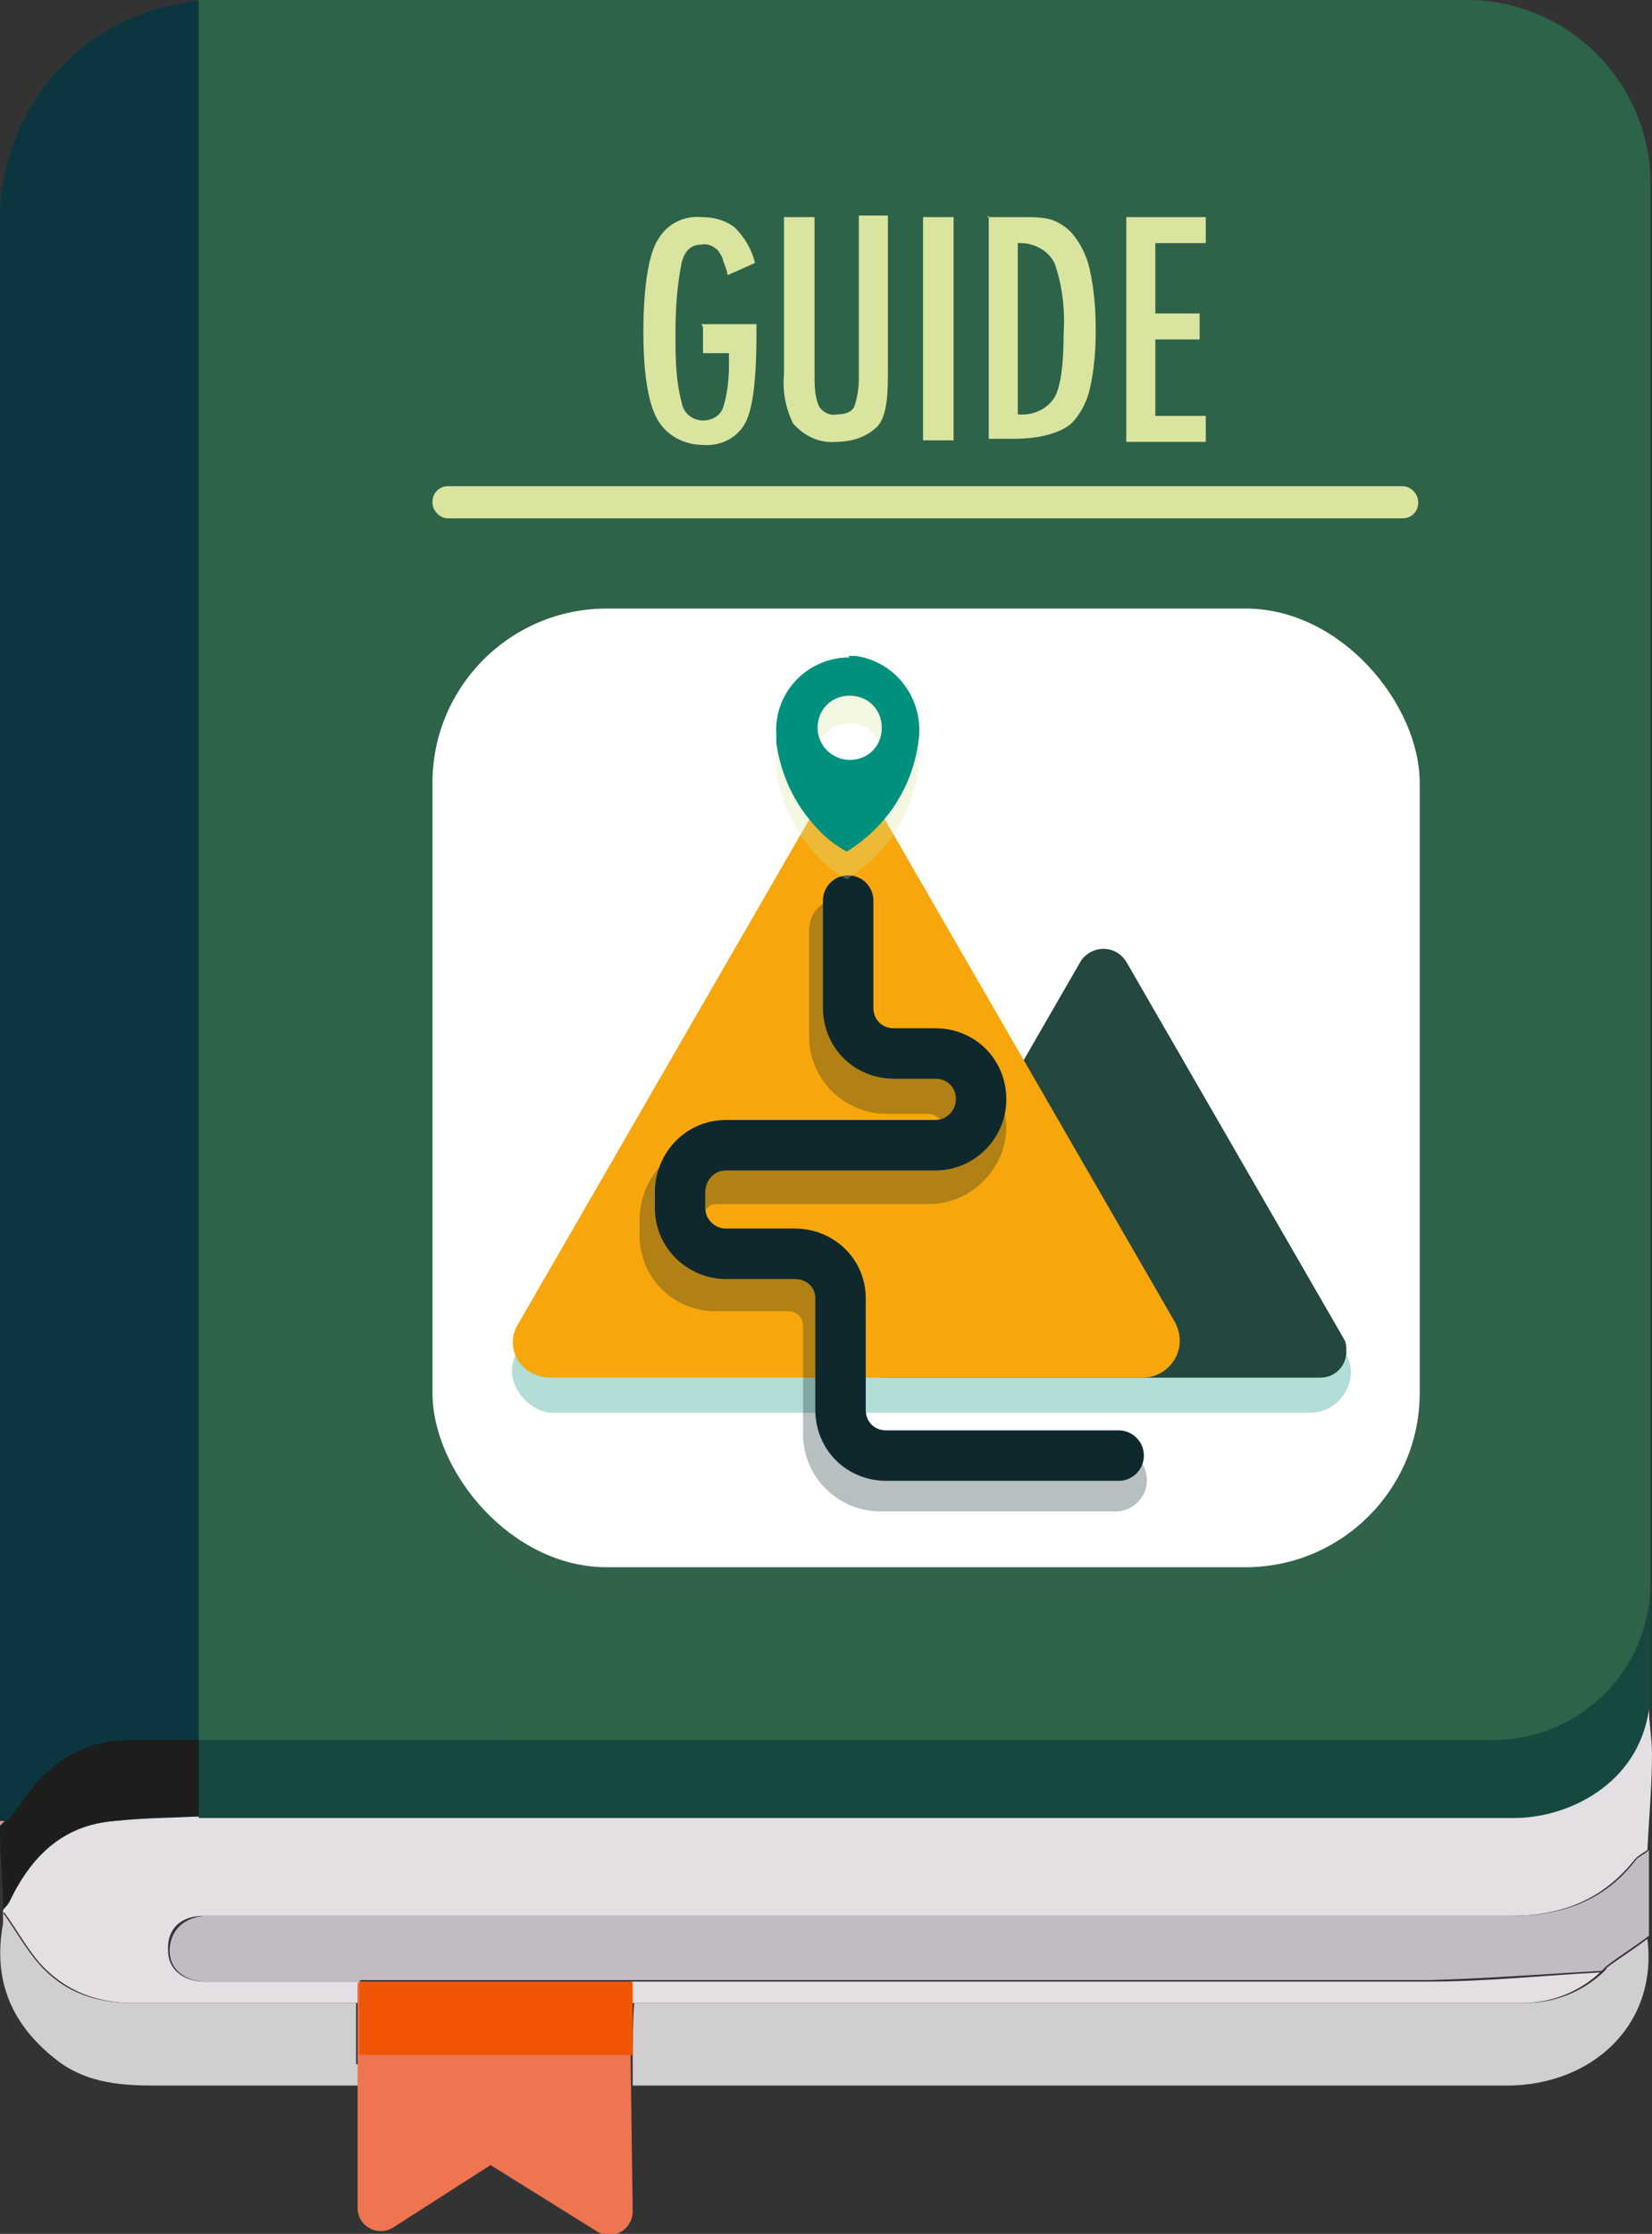 <svg xmlns="http://www.w3.org/2000/svg" id="uuid-70bdc471-93c4-4c66-a248-9f766f46a6a4" viewBox="0 0 108.1 146.1"><rect x="0" y="0" width="108.1" height="146.1" fill="#333333" stroke="none"/><defs><style>.uuid-d33615ba-71b3-43e1-a40e-1006e567df82{opacity:.3;stroke-width:4.1px;}.uuid-d33615ba-71b3-43e1-a40e-1006e567df82,.uuid-41712e0a-fe2c-4cc5-bd72-2d1a8ddd1a70,.uuid-f94c24b8-8a20-4928-9b58-a84af7fcd8d2,.uuid-0e96d251-384a-428c-9651-7c2459cc0084{isolation:isolate;}.uuid-d33615ba-71b3-43e1-a40e-1006e567df82,.uuid-871e236e-b1f8-40b0-8ed2-6078c7596601{fill:none;stroke:#0e282e;stroke-linecap:round;stroke-linejoin:round;}.uuid-daf5efb4-3ff2-47e1-916d-97b7b715fdb6{fill:#f4a37b;}.uuid-8da8afe2-c586-48ea-8f77-86a17df77462{fill:#f8d484;}.uuid-d81ee1a9-9ee6-4d02-8ddc-1eff012d6607{fill:#f7a70c;}.uuid-1773cabf-1744-4a62-a0df-b63011bbba58{fill:#f8d885;}.uuid-2a4c96d7-62f2-41b6-b45c-af10bdc2c3b2{fill:#f8d785;}.uuid-a567e2c5-73a2-433f-a5ae-822884746b64,.uuid-41712e0a-fe2c-4cc5-bd72-2d1a8ddd1a70{fill:#00917e;}.uuid-34b41a5c-b4b4-441c-88e8-72a46291b669{fill:#f15606;}.uuid-98843969-27ca-4fc8-8f3b-6e73d7f99f36{fill:#ed6f6f;}.uuid-2f10b28f-8933-4220-88c2-3320da84ffab{fill:#e3dfe3;}.uuid-3e886e0b-c554-4d64-b87b-aac5b4b3f0ce{fill:#fff;}.uuid-b7d99a78-c751-4532-b711-2bbb94e04029{fill:#ee7550;}.uuid-806bf265-1122-4ee3-b66c-9400c35a6297{fill:#f18f94;}.uuid-11099b8a-5ce7-4df7-acb9-a1797b6fd43f{fill:#c2bbc3;}.uuid-499e0a8c-eebd-40d5-86aa-c07e8ce3f846,.uuid-f94c24b8-8a20-4928-9b58-a84af7fcd8d2{fill:#d9e49f;}.uuid-81d22cb2-87aa-4df2-b952-9693204b1c3f{fill:#d1ced1;}.uuid-302ea0b5-0479-4450-bf1c-41c32f1a4410{fill:#d5ced5;}.uuid-fcde8368-7dc0-4004-abf1-32c28f023e47{fill:#24473f;}.uuid-7691017e-4a14-40a9-95bc-a68d5287b671{fill:#15483f;}.uuid-824f18a7-97df-4a9b-acab-06dbb00d3b04{fill:#1d1e1c;}.uuid-b64a2ee5-1a0d-4bf5-8d5a-42c51242c727{fill:#0b3640;}.uuid-cc442ee9-50ee-4457-bbb4-b1c6744328b4{fill:#2d6349;}.uuid-41712e0a-fe2c-4cc5-bd72-2d1a8ddd1a70,.uuid-f94c24b8-8a20-4928-9b58-a84af7fcd8d2{opacity:.3;}.uuid-0e96d251-384a-428c-9651-7c2459cc0084{fill:#3b634d;opacity:.3;}.uuid-871e236e-b1f8-40b0-8ed2-6078c7596601{stroke-width:3.3px;}</style></defs><path class="uuid-b64a2ee5-1a0d-4bf5-8d5a-42c51242c727" d="m14.3,0h18.3v121.2H0V14.3C0,6.4,6.4,0,14.3,0Z"></path><path class="uuid-2f10b28f-8933-4220-88c2-3320da84ffab" d="m.2,125.1c0,0,0-.2,0-.2.2-.2.4-.4.5-.7,1.4-2.8,3.4-4.8,6.7-5.1,1.9-.2,3.7-.2,5.6-.3.4,0,.8,0,1.1,0,28.3,0,56.6,0,85,0,3.5,0,8.1-2.2,8.8-7.1,0,1,.2,2,.2,3,0,2.1-.2,4.2-.3,6.3-.3.2-.7.4-.9.7-2.1,2.6-4.8,3.6-8,3.6-28.2,0-56.3,0-84.5,0-.4,0-.8,0-1.1,0-1.5,0-2.4.9-2.3,2.3,0,1.2,1,2,2.4,2,3.3,0,6.7,0,10,0,0,.1,0,.2,0,.3,0,.4,0,.7,0,1.1-4.9,0-9.8,0-14.7,0-2.4,0-4.4-.8-6-2.5-.9-1-1.6-2.3-2.4-3.4Z"></path><path class="uuid-7691017e-4a14-40a9-95bc-a68d5287b671" d="m107.9,111.8c-.7,4.9-5.3,7.1-8.8,7.1-28.3,0-56.6,0-85,0-.4,0-.8,0-1.1,0,0-1.7,0-3.4,0-5.1,27.9,0,55.8,0,83.7,0,5,0,9.2-4.9,11.3-9.9,0,1.4,0,6.5,0,7.9Z"></path><path class="uuid-11099b8a-5ce7-4df7-acb9-a1797b6fd43f" d="m23.5,129.6c-3.3,0-6.7,0-10,0-1.4,0-2.4-.8-2.4-2,0-1.3.9-2.2,2.3-2.3.4,0,.8,0,1.1,0,28.2,0,56.3,0,84.5,0,3.2,0,6-1,8-3.6.2-.3.6-.4.9-.7,0,1.9,0,3.8,0,5.6-.9.7-1.9,1.3-2.8,2,0,0-.2.2-.3.3,0,0,0,0,0,0-3.7.2-7.5.5-11.2.6-17.4,0-34.8,0-52.2,0-5.8,0-11.6,0-17.5,0-.1,0-.2,0-.3,0Z"></path><path class="uuid-81d22cb2-87aa-4df2-b952-9693204b1c3f" d="m105,128.8c.9-.7,1.9-1.3,2.8-2,.7,5.7-3.7,9.6-9.2,9.6-19.1,0-38.2,0-57.2,0,0-.5,0-.9,0-1.4,0-1.3,0-2.6.1-4,19.4,0,38.9,0,58.3,0,1.9,0,3.7-.7,5.1-2,0,0,0,0,0,0,0,0,.2-.2.3-.3Z"></path><path class="uuid-81d22cb2-87aa-4df2-b952-9693204b1c3f" d="m23.5,135c0,.5,0,.9,0,1.4-4.4,0-8.8,0-13.2,0-2.2,0-4.5-.1-6.5-1.6-3-2.3-4.3-5.2-3.6-9,0-.2,0-.5,0-.7.8,1.1,1.5,2.4,2.4,3.4,1.6,1.8,3.7,2.5,6,2.5,4.9,0,9.8,0,14.7,0,0,1.3,0,2.6,0,4Z"></path><path class="uuid-824f18a7-97df-4a9b-acab-06dbb00d3b04" d="m13,118.8c-1.9,0-3.7.1-5.6.3-3.3.3-5.3,2.2-6.7,5.1-.1.2-.3.4-.5.7,0-1.8-.2-3.6-.2-5.4,0,0,.2-.2.3-.3.3-.3.6-.6.9-1,1.7-2.7,4-4.4,7.3-4.4,1.5,0,3,0,4.5,0"></path><path class="uuid-806bf265-1122-4ee3-b66c-9400c35a6297" d="m.3,119.1c0,0-.2.2-.3.3,0-.1,0-.2,0-.3,0,0,.2,0,.2,0Z"></path><path class="uuid-2a4c96d7-62f2-41b6-b45c-af10bdc2c3b2" d="m60.6,43.7c-.3-.4-.5-.7-.8-1.1.3.4.5.7.8,1.1Z"></path><path class="uuid-1773cabf-1744-4a62-a0df-b63011bbba58" d="m82.7,74.1c.3-.3.5-.5.8-.8-.3.3-.5.5-.8.8Z"></path><path class="uuid-8da8afe2-c586-48ea-8f77-86a17df77462" d="m47.8,61.3c-.3-.2-.6-.3-.9-.5.3.2.6.3.9.5Z"></path><path class="uuid-1773cabf-1744-4a62-a0df-b63011bbba58" d="m32.5,71.4c.2,0,.4.2.6.3-.2,0-.4-.2-.6-.3Z"></path><path class="uuid-8da8afe2-c586-48ea-8f77-86a17df77462" d="m38.6,74.6c0-.2.1-.3.2-.5.1.1.3.2.4.3-.2,0-.4.1-.6.2Z"></path><path class="uuid-98843969-27ca-4fc8-8f3b-6e73d7f99f36" d="m24,75c.2.2.4.4.6.6-.2-.2-.4-.4-.6-.6Z"></path><path class="uuid-98843969-27ca-4fc8-8f3b-6e73d7f99f36" d="m26,76.9c.2.2.4.3.6.5-.2-.2-.4-.3-.6-.5Z"></path><path class="uuid-daf5efb4-3ff2-47e1-916d-97b7b715fdb6" d="m44,73c-.1.2-.2.4-.3.6.1-.2.2-.4.3-.6Z"></path><path class="uuid-8da8afe2-c586-48ea-8f77-86a17df77462" d="m39,73.8c.2-.3.4-.6.6-.8-.2.3-.4.6-.6.8Z"></path><path class="uuid-1773cabf-1744-4a62-a0df-b63011bbba58" d="m32,70.7c.2.2.3.4.5.6-.2-.2-.3-.4-.5-.6Z"></path><path class="uuid-2a4c96d7-62f2-41b6-b45c-af10bdc2c3b2" d="m54.3,51.2c.2,0,.4,0,.6,0,0,.1-.2.3-.3.4,0-.1-.2-.3-.3-.4Z"></path><path class="uuid-8da8afe2-c586-48ea-8f77-86a17df77462" d="m58.3,50.3c.2-.2.4-.3.6-.5-.2.2-.4.3-.6.5Z"></path><path class="uuid-8da8afe2-c586-48ea-8f77-86a17df77462" d="m54.3,77.8c.2,0,.4-.2.6-.3-.2,0-.4.2-.6.3Z"></path><path class="uuid-2a4c96d7-62f2-41b6-b45c-af10bdc2c3b2" d="m69.6,47.1c0,0-.1-.2-.2-.2,0,0,.1.2.2.2Z"></path><path class="uuid-2a4c96d7-62f2-41b6-b45c-af10bdc2c3b2" d="m51.8,46.3c0,0-.2-.1-.3-.2,0,0,.2.1.3.2Z"></path><path class="uuid-1773cabf-1744-4a62-a0df-b63011bbba58" d="m69.6,40.1c0,0-.1-.2-.2-.2,0,0,.1.2.2.2Z"></path><path class="uuid-1773cabf-1744-4a62-a0df-b63011bbba58" d="m69.4,37.8c0,0,.1-.2.2-.2,0,0-.1.2-.2.2Z"></path><path class="uuid-2a4c96d7-62f2-41b6-b45c-af10bdc2c3b2" d="m69.4,44.6c0,0,.1-.1.2-.2,0,0-.1.1-.2.2Z"></path><path class="uuid-302ea0b5-0479-4450-bf1c-41c32f1a4410" d="m23.7,129.9c0,0-.2,0-.3,0,0-.1,0-.2,0-.3.1,0,.2,0,.3,0,0,0,0,.2,0,.2Z"></path><path class="uuid-2f10b28f-8933-4220-88c2-3320da84ffab" d="m41.3,131c0-.4,0-.7,0-1.1,0,0,0-.2,0-.3,17.4,0,34.8,0,52.2,0,3.7,0,7.5-.4,11.2-.6-1.4,1.3-3.2,2-5.1,2-19.4,0-38.9,0-58.3,0Z"></path><path class="uuid-2f10b28f-8933-4220-88c2-3320da84ffab" d="m105,128.8c0,0-.2.2-.3.3,0,0,.2-.2.3-.3Z"></path><path class="uuid-b7d99a78-c751-4532-b711-2bbb94e04029" d="m23.4,129.6v14.8c0,1.2,1.3,1.9,2.3,1.3l6.4-4.1,6.9,4.3c1,.7,2.4,0,2.4-1.3l-.2-14.9h-17.8Z"></path><rect class="uuid-34b41a5c-b4b4-441c-88e8-72a46291b669" x="23.5" y="129.6" width="17.9" height="4.8"></rect><path class="uuid-cc442ee9-50ee-4457-bbb4-b1c6744328b4" d="m13,0h83c6.6,0,12,5.4,12,12v91.5c0,5.7-4.6,10.3-10.3,10.3H13V0h0Z"></path><g id="uuid-1b6e46b7-0019-4cbf-8667-9ee90577711f"><rect id="uuid-4b90a31e-5fe5-4bfe-9c0f-f53e60661472" class="uuid-0e96d251-384a-428c-9651-7c2459cc0084" x="28.4" y="41.8" width="64.7" height="62.7" rx="11.4" ry="11.4"></rect><rect id="uuid-d5fa84ba-042e-43d9-a34a-02df5f6ef60c" class="uuid-3e886e0b-c554-4d64-b87b-aac5b4b3f0ce" x="28.3" y="39.8" width="64.6" height="62.7" rx="11.4" ry="11.4"></rect><rect id="uuid-c52170ae-893e-4cad-9975-1ed680ebac98" class="uuid-41712e0a-fe2c-4cc5-bd72-2d1a8ddd1a70" x="33.5" y="87" width="54.9" height="5.4" rx="2.7" ry="2.7"></rect><path id="uuid-0f9b4f4a-8066-489e-b1e7-7e41fd4dc0c8" class="uuid-fcde8368-7dc0-4004-abf1-32c28f023e47" d="m70.7,62.9l-14.2,24.6c-.5.8-.2,1.9.6,2.4.3.2.6.2.9.2h28.4c1,0,1.7-.8,1.7-1.7,0-.3,0-.6-.2-.9l-14.2-24.6c-.5-.8-1.5-1.1-2.4-.6-.3.2-.5.4-.6.6h0Z"></path><path id="uuid-5f791a9b-9d40-4fba-9b6b-e53603ff8fe6" class="uuid-d81ee1a9-9ee6-4d02-8ddc-1eff012d6607" d="m53.3,53l-19.4,33.6c-.7,1.1-.3,2.6.9,3.2.4.2.8.3,1.2.3h38.8c1.3,0,2.4-1.1,2.4-2.4,0-.4-.1-.8-.3-1.2l-19.4-33.6c-.7-1.1-2.1-1.5-3.2-.9-.4.2-.7.5-.9.9h0Z"></path><path id="uuid-ae680a3d-be5a-4330-ab96-d7a7b6abf717" class="uuid-d33615ba-71b3-43e1-a40e-1006e567df82" d="m55,60.8v7c0,1.7,1.4,3,3,3,0,0,0,0,0,0h2.7c1.7,0,3,1.3,3.1,2.9,0,0,0,0,0,0h0c0,1.6-1.4,3-3,3h-13.9c-1.7,0-3,1.4-3,3.1,0,0,0,0,0,0v1c0,1.7,1.4,3,3.1,2.9h4.5c1.7,0,3,1.2,3.1,2.9,0,0,0,0,0,0v7.2c0,1.7,1.4,3,3,3,0,0,0,0,0,0h15.4"></path><path id="uuid-276cad50-c723-4848-86fe-2270919b99ed" class="uuid-871e236e-b1f8-40b0-8ed2-6078c7596601" d="m55.5,58.9v7c0,1.7,1.3,3,3,3,0,0,0,0,0,0h2.7c1.7,0,3,1.3,3,3,0,0,0,0,0,0h0c0,1.6-1.3,3-3,3h-13.7c-1.7,0-3,1.4-3,3.1,0,0,0,0,0,0v1c0,1.7,1.4,3,3,3h4.5c1.7,0,3,1.3,3,2.9,0,0,0,0,0,0v7.3c0,1.7,1.3,3,3,3h15.2"></path><path id="uuid-f3404cf9-4a26-4f8f-b7f6-9bbb4d3b6e6f" class="uuid-f94c24b8-8a20-4928-9b58-a84af7fcd8d2" d="m55.6,44.8h-.2c-2.7.1-4.8,2.4-4.6,5.1,0,.2,0,.3,0,.5.3,2.1,1.2,4,2.6,5.5.6.7,1.3,1.2,2,1.6,2.6-1.6,4.3-4.2,4.7-7.2.4-2.7-1.4-5.2-4.1-5.6-.2,0-.3,0-.5,0h0Zm0,6.7c-1.1,0-2.1-.9-2.1-2.1s.9-2.1,2.1-2.1,2.1.9,2.1,2.1c0,1.1-.9,2.1-2.1,2.1h0Z"></path><path id="uuid-1e76d847-48ac-4c00-8122-e23f5cd133fd" class="uuid-a567e2c5-73a2-433f-a5ae-822884746b64" d="m55.6,43h-.2c-2.7.1-4.8,2.4-4.6,5.1,0,.2,0,.3,0,.5.3,2.1,1.2,4,2.6,5.5.6.7,1.3,1.2,2,1.6,2.6-1.6,4.3-4.2,4.7-7.2.4-2.7-1.4-5.2-4.1-5.6-.2,0-.3,0-.5,0h0Zm0,6.7c-1.1,0-2.1-.9-2.1-2.1s.9-2.1,2.1-2.1,2.1.9,2.1,2.1-.9,2.1-2.1,2.1Z"></path><g id="uuid-944b1fba-d2c4-4aab-a1a9-b69f6c217e0d"><path id="uuid-2b05629c-714e-4eff-983a-8ceb22e41c5d" class="uuid-499e0a8c-eebd-40d5-86aa-c07e8ce3f846" d="m45.9,21.2h3.6v.6c0,2.8-.2,4.8-.7,5.8-.5,1-1.6,1.6-2.8,1.5-1.2,0-2.4-.6-3-1.7-.6-1.1-.9-3-.9-5.7s.3-5.1,1-6.1c.6-1,1.7-1.5,2.8-1.4.8,0,1.6.2,2.2.7.6.6,1.1,1.4,1.3,2.3l-1.8.8c0-.3-.2-.7-.3-1,0-.2-.2-.4-.3-.6-.3-.3-.7-.5-1.1-.4-.7,0-1.1.4-1.3,1.2-.3,1.5-.4,3-.4,4.6,0,1.5,0,3,.4,4.5.1.7.7,1.2,1.4,1.2.6,0,1.1-.3,1.3-.8.3-.9.4-1.9.4-2.9v-.7h-1.7v-1.7h0Z"></path><path id="uuid-a450ae58-e191-4d26-9879-36fbae4e9610" class="uuid-499e0a8c-eebd-40d5-86aa-c07e8ce3f846" d="m51.4,14.2h1.9v10.3c0,.7,0,1.4.3,2.1.3.4.7.6,1.2.5.4,0,.9-.1,1.1-.5.2-.6.3-1.2.3-1.9v-10.6h1.9v10.6c0,1.6-.2,2.7-.7,3.2-.7.7-1.7,1-2.7,1-1.1.1-2.1-.4-2.8-1.2-.5-1-.7-2.1-.6-3.2v-10.3h0Z"></path><path id="uuid-8ff8cd22-12a9-4d94-a844-9cf29f5652dc" class="uuid-499e0a8c-eebd-40d5-86aa-c07e8ce3f846" d="m60.4,14.2h2v14.6h-2v-14.6Z"></path><path id="uuid-c443ebe1-ed4a-460b-bce9-8823ba6a1aaf" class="uuid-499e0a8c-eebd-40d5-86aa-c07e8ce3f846" d="m64.6,14.2h2.4c.6,0,1.3,0,1.9.2.5.2.9.5,1.2.8.6.7,1,1.5,1.2,2.4.3,1.3.4,2.7.4,4,0,1.3-.1,2.6-.4,3.9-.2.8-.6,1.6-1.2,2.2-.7.6-2,1-3.8,1h-1.6v-14.6Zm2,12.9c.9.1,1.9-.3,2.4-1.1.4-.7.6-2.1.6-4.2.1-1.6-.1-3.2-.6-4.6-.4-.8-1.3-1.3-2.2-1.3h-.2v11.2h0Z"></path><path id="uuid-101e4ba2-77a3-46ff-a5a1-77ebb95efc00" class="uuid-499e0a8c-eebd-40d5-86aa-c07e8ce3f846" d="m73.7,14.2h5.2v1.7h-3.3v4.6h2.9v1.7h-2.9v5h3.3v1.7h-5.2v-14.6Z"></path></g><rect id="uuid-4f007111-073a-460c-bb80-8e0408f8473e" class="uuid-499e0a8c-eebd-40d5-86aa-c07e8ce3f846" x="28.3" y="31.8" width="64.5" height="2.1" rx="1" ry="1"></rect></g></svg>